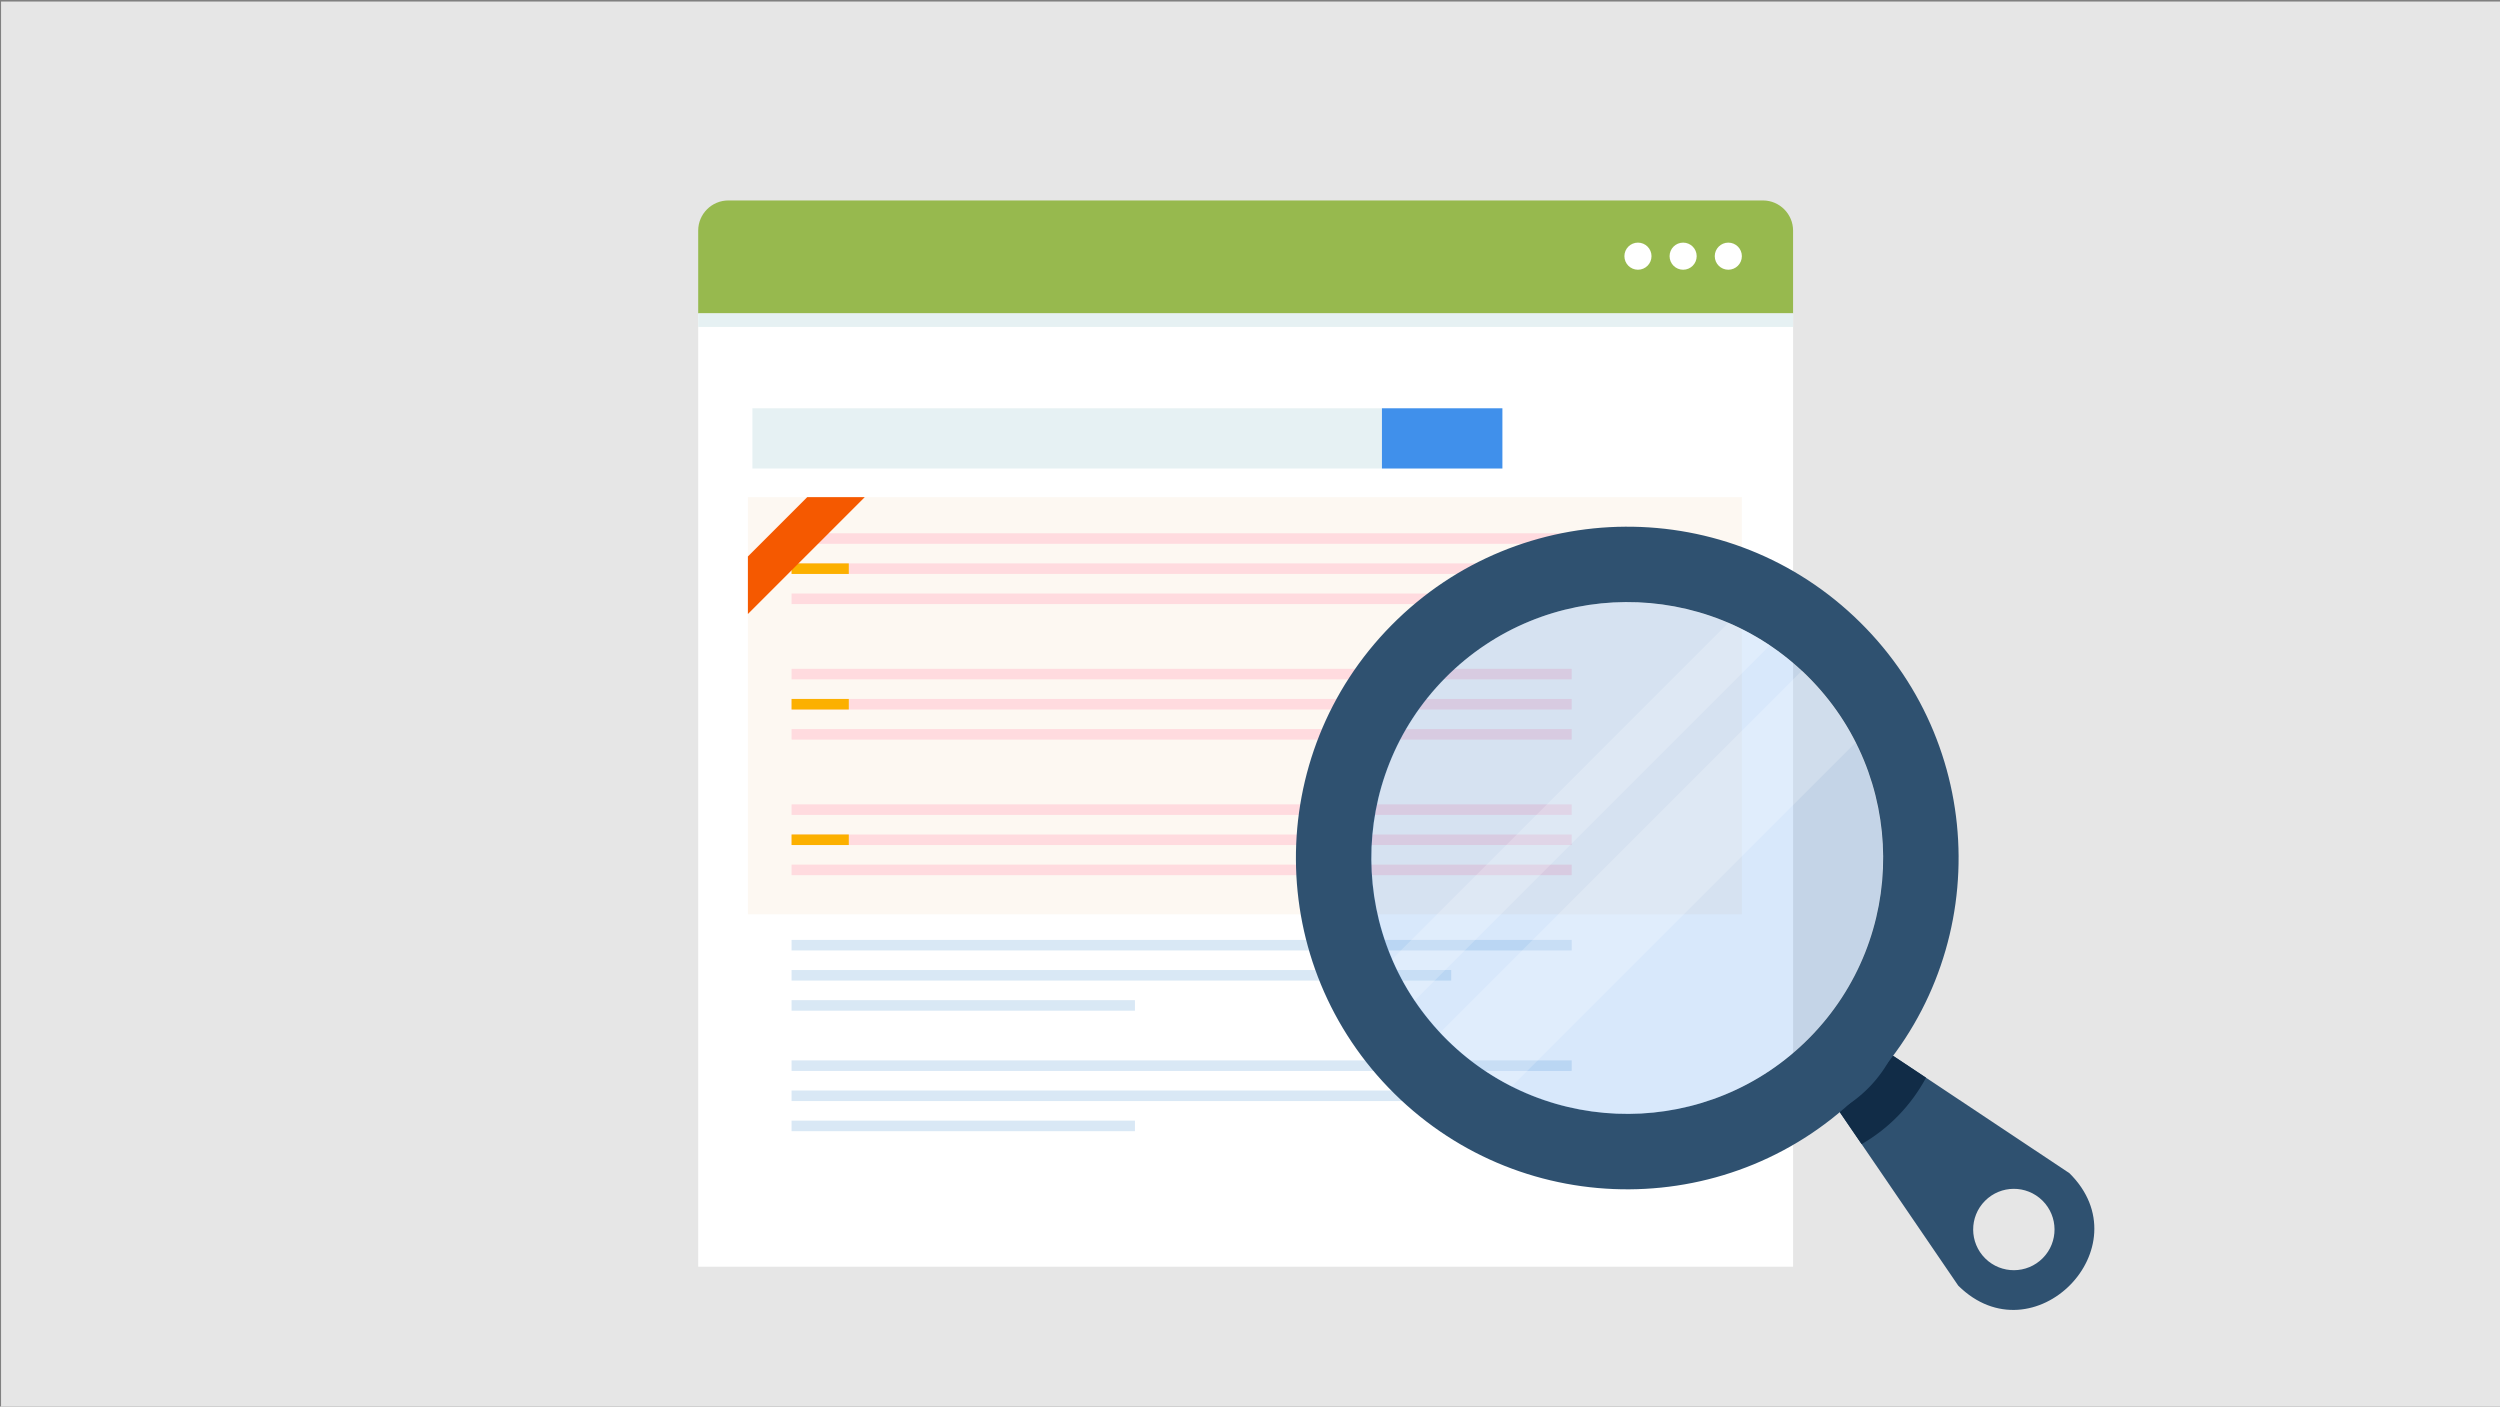 <?xml version="1.0" encoding="UTF-8"?><svg xmlns="http://www.w3.org/2000/svg" xmlns:xlink="http://www.w3.org/1999/xlink" version="1.1" id="Ebene_1" x="0px" y="0px" viewBox="0 0 1660 934" xml:space="preserve"><rect x="0" y="0" width="1660" height="934" fill="#808080" stroke="none"/><rect x="0.7" y="1" fill="#E6E6E6" width="1660" height="934"/><rect x="463.6" y="208.1" fill="#FFFFFF" width="727" height="633"/><path fill="#97B94E" d="M1170.6,133.1h-687c-11,0-20,9-20,20v55h727v-55C1190.6,142.1,1181.6,133.1,1170.6,133.1z"/><circle fill="#FFFFFF" cx="1147.6" cy="170.1" r="9"/><circle fill="#FFFFFF" cx="1117.6" cy="170.1" r="9"/><circle fill="#FFFFFF" cx="1087.6" cy="170.1" r="9"/><rect x="463.6" y="208.1" fill="#E6F1F3" width="727" height="9"/><rect x="496.6" y="330.1" fill="#FDF8F2" width="660" height="277"/><rect x="499.6" y="271.1" fill="#E6F1F3" width="418" height="40"/><g><g><rect x="525.6" y="534.1" fill="#FFDBDF" width="518" height="7"/><rect x="525.6" y="554.1" fill="#FFDBDF" width="518" height="7"/><rect x="525.6" y="574.1" fill="#FFDBDF" width="518" height="7"/><rect x="525.6" y="554.1" fill="#FCB000" width="38" height="7"/></g><g><rect x="525.6" y="444.1" fill="#FFDBDF" width="518" height="7"/><rect x="525.6" y="464.1" fill="#FFDBDF" width="518" height="7"/><rect x="525.6" y="484.1" fill="#FFDBDF" width="518" height="7"/><rect x="525.6" y="464.1" fill="#FCB000" width="38" height="7"/></g><g><rect x="525.6" y="354.1" fill="#FFDBDF" width="518" height="7"/><rect x="525.6" y="374.1" fill="#FFDBDF" width="518" height="7"/><rect x="525.6" y="394.1" fill="#FFDBDF" width="518" height="7"/><rect x="525.6" y="374.1" fill="#FCB000" width="38" height="7"/></g></g><g><rect x="525.6" y="624.1" fill="#D9E8F5" width="518" height="7"/><rect x="525.6" y="644.1" fill="#D9E8F5" width="438" height="7"/><rect x="525.6" y="664.1" fill="#D9E8F5" width="228" height="7"/></g><g><rect x="525.6" y="704.1" fill="#D9E8F5" width="518" height="7"/><rect x="525.6" y="724.1" fill="#D9E8F5" width="438" height="7"/><rect x="525.6" y="744.1" fill="#D9E8F5" width="228" height="7"/></g><polygon fill="#F55900" points="496.6,407.7 574.2,330.1 536,330.1 496.6,369.5 "/><rect x="917.6" y="271.1" fill="#4090EB" width="80" height="40"/><g><path fill="#2F5170" d="M1221.5,677.4c-8.2,8.3-16.4,16.6-24.6,24.9c34.5,50.5,69,100.9,103.4,151.4   c49.8,49.2,123.6-25.5,73.8-74.7C1323.3,745.2,1272.4,711.3,1221.5,677.4z M1356.4,835.4c-10.5,10.6-27.6,10.7-38.2,0.2   c-10.6-10.5-10.7-27.6-0.2-38.2c10.5-10.6,27.6-10.7,38.2-0.2C1366.8,807.7,1366.9,824.8,1356.4,835.4z"/><path fill="#112C47" d="M1256.3,700.6c-7.8,15.6-20.2,28.4-35.5,36.7c5.1,7.5,10.2,14.9,15.3,22.4c18.1-10.4,32.9-25.7,42.8-44.1   C1271.4,710.6,1263.8,705.6,1256.3,700.6z"/><path fill="#2F5170" d="M924,415.1c-85.4,86.4-84.6,225.7,1.9,311.1c86.4,85.4,225.7,84.6,311.1-1.9   c85.4-86.4,84.6-225.7-1.9-311.1C1148.7,327.8,1009.4,328.7,924,415.1z M1201.4,689.2c-65.9,66.7-173.7,67.3-240.4,1.4   s-67.3-173.7-1.4-240.4c65.9-66.7,173.7-67.3,240.4-1.4C1266.7,514.7,1267.3,622.5,1201.4,689.2z"/><ellipse transform="matrix(0.707 -0.707 0.707 0.707 -86.38 930.893)" opacity="0.2" fill="#4090EB" cx="1080.5" cy="569.7" rx="170" ry="170"/><g opacity="0.2"><path fill="#FFFFFF" d="M1175.2,428.5L939.3,664.4c-5.9-8.8-10.9-18-14.9-27.5l223.3-223.4    C1157.2,417.6,1166.4,422.6,1175.2,428.5z"/><path fill="#FFFFFF" d="M1232.2,493l-228.4,228.4c-15.4-7.8-29.9-18-42.8-30.8c-1.6-1.6-3.3-3.3-4.8-5l240.3-240.3    c1.2,1.1,2.4,2.2,3.5,3.4C1213.4,462.1,1224.2,477,1232.2,493z"/></g></g><circle fill="#FFFFFF" cx="596.6" cy="819.1" r="3"/><circle fill="#FFFFFF" cx="576.6" cy="819.1" r="3"/><circle fill="#FFFFFF" cx="556.6" cy="819.1" r="3"/></svg>